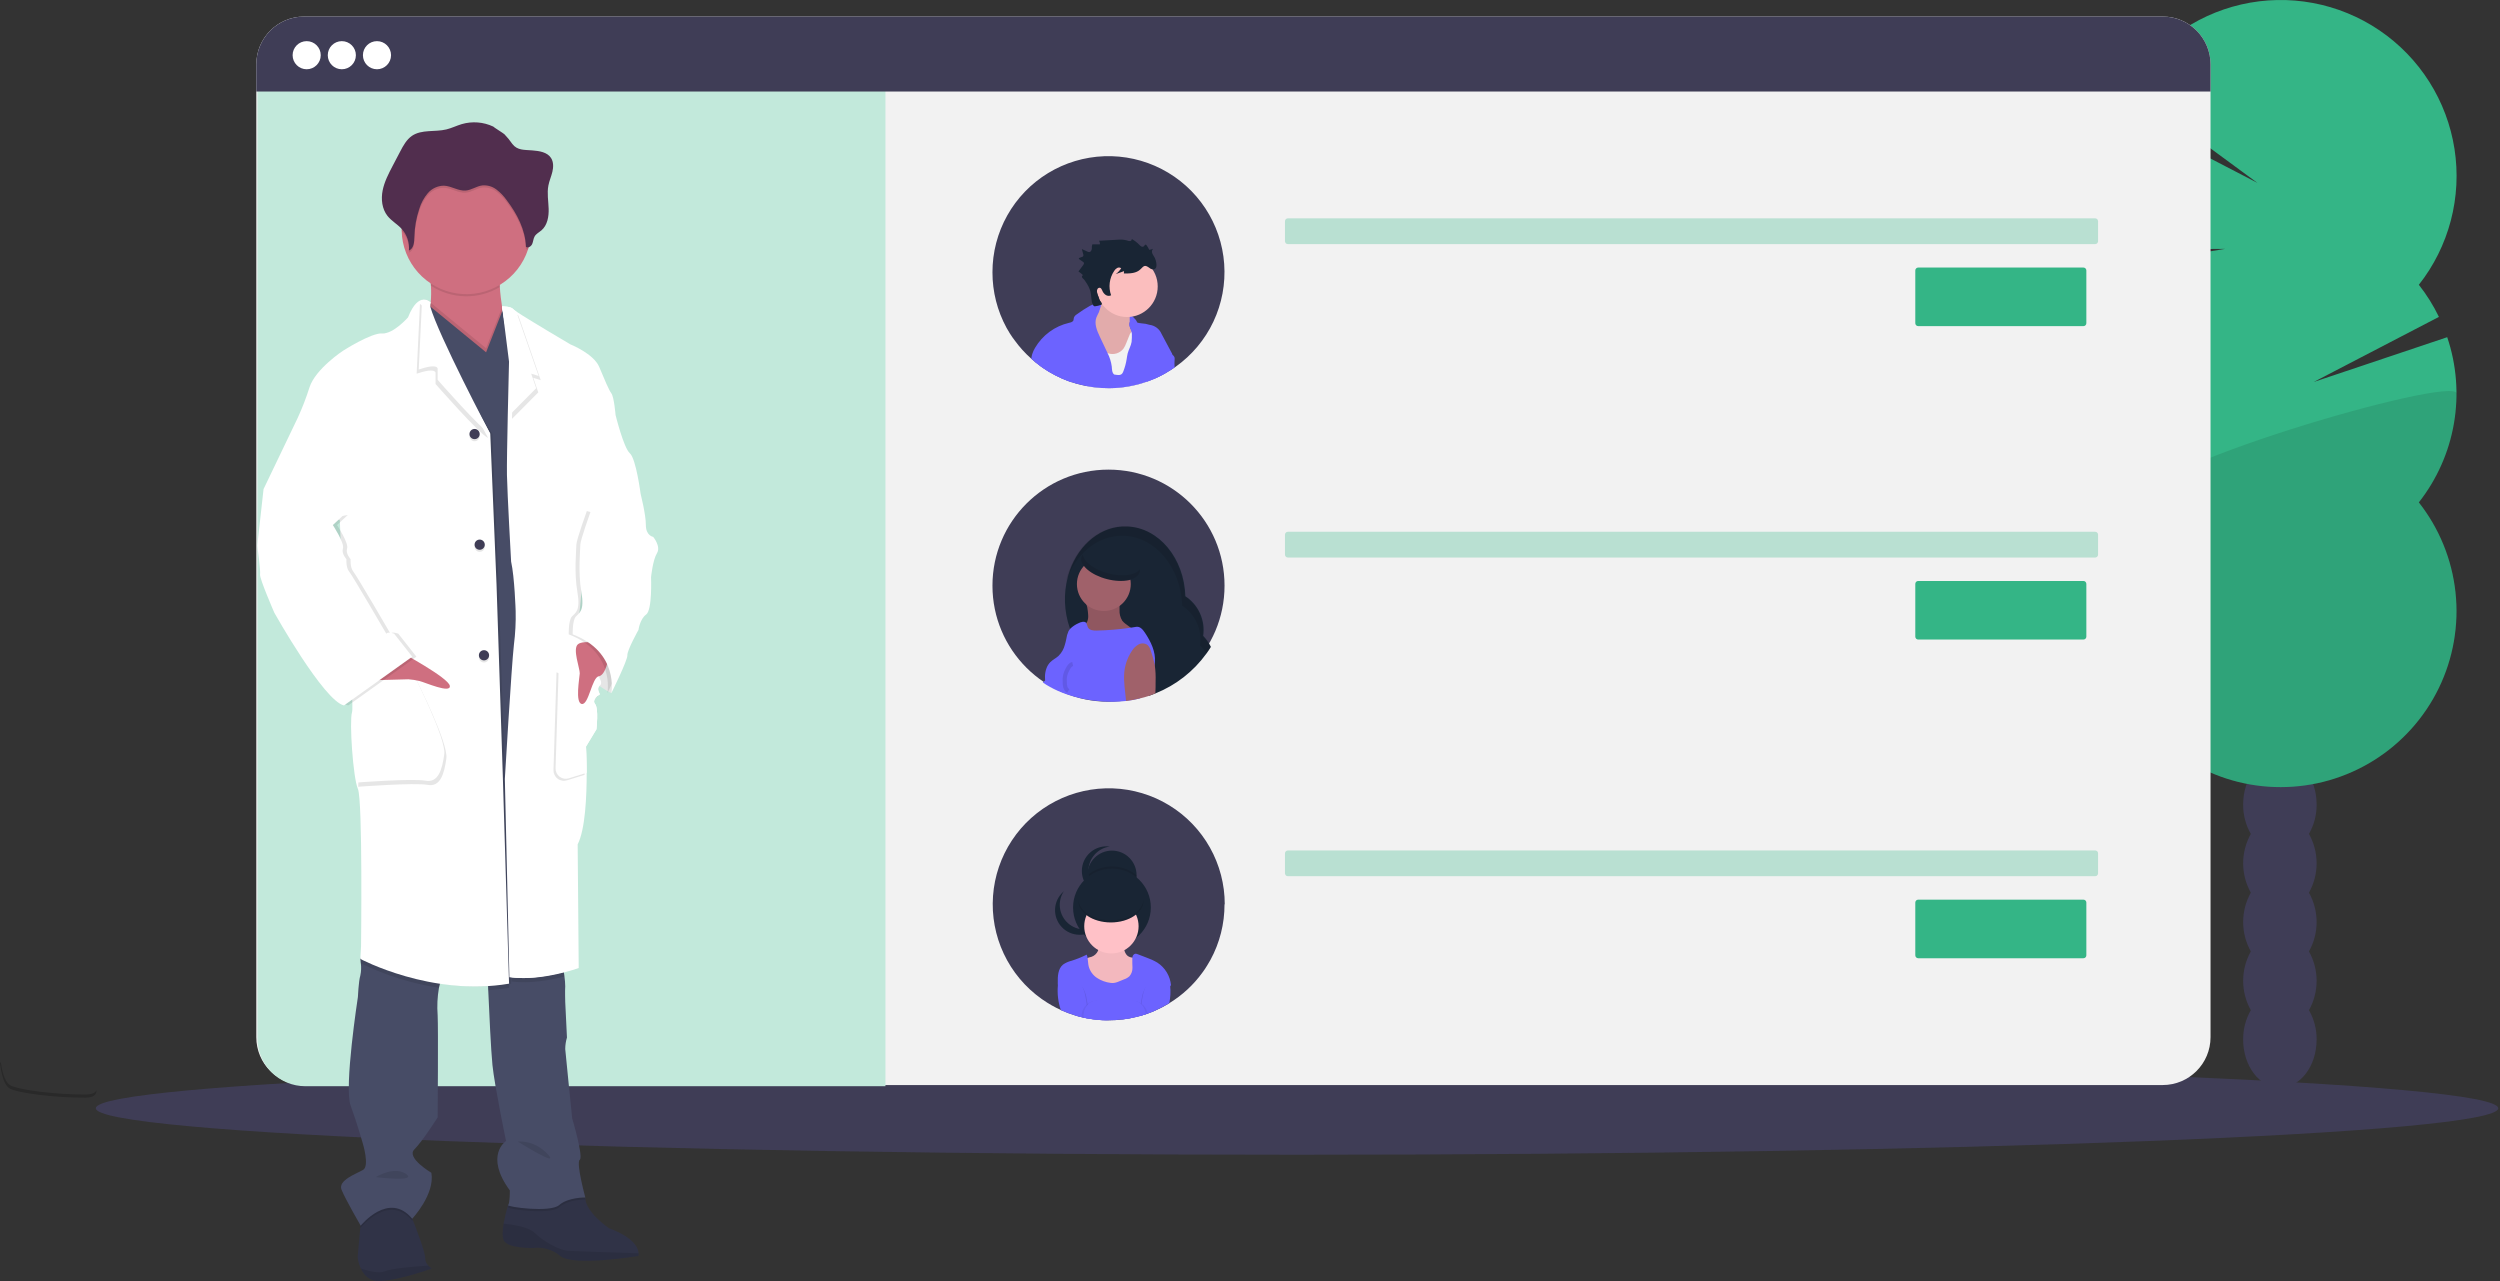 <svg width="597" height="306" viewBox="0 0 597 306" fill="none" xmlns="http://www.w3.org/2000/svg">
<rect x="0" y="0" width="597" height="306" fill="#333333" stroke="none"/>
<path d="M309.732 275.751C468.155 275.751 596.583 270.781 596.583 264.651C596.583 258.52 468.155 253.551 309.732 253.551C151.308 253.551 22.881 258.52 22.881 264.651C22.881 270.781 151.308 275.751 309.732 275.751Z" fill="#3F3D56"/>
<path d="M551.379 199.136C552.602 197.001 553.233 194.579 553.209 192.119C553.209 185.779 549.292 180.637 544.435 180.637C539.578 180.637 535.667 185.779 535.667 192.119C535.642 194.579 536.274 197.001 537.496 199.136C536.297 201.28 535.667 203.696 535.667 206.153C535.667 208.61 536.297 211.025 537.496 213.17C536.297 215.313 535.667 217.728 535.667 220.184C535.667 222.64 536.297 225.055 537.496 227.198C536.297 229.342 535.667 231.758 535.667 234.215C535.667 236.672 536.297 239.087 537.496 241.231C536.274 243.366 535.642 245.788 535.667 248.248C535.667 254.588 539.584 259.73 544.435 259.73C549.286 259.73 553.209 254.588 553.209 248.248C553.233 245.788 552.602 243.366 551.379 241.231C552.579 239.087 553.209 236.672 553.209 234.215C553.209 231.758 552.579 229.342 551.379 227.198C552.579 225.055 553.209 222.64 553.209 220.184C553.209 217.728 552.579 215.313 551.379 213.17C552.579 211.025 553.209 208.61 553.209 206.153C553.209 203.696 552.579 201.28 551.379 199.136Z" fill="#3F3D56"/>
<path d="M544.413 189.567C549.255 189.567 553.181 184.426 553.181 178.085C553.181 171.743 549.255 166.603 544.413 166.603C539.57 166.603 535.645 171.743 535.645 178.085C535.645 184.426 539.57 189.567 544.413 189.567Z" fill="#3F3D56"/>
<path d="M544.413 175.534C549.255 175.534 553.181 170.393 553.181 164.051C553.181 157.71 549.255 152.569 544.413 152.569C539.57 152.569 535.645 157.71 535.645 164.051C535.645 170.393 539.57 175.534 544.413 175.534Z" fill="#3F3D56"/>
<path d="M511.584 68.019C510.386 66.494 509.294 64.888 508.316 63.213L531.364 59.43L506.436 59.615C504.046 54.413 502.742 48.777 502.604 43.053C502.467 37.33 503.498 31.638 505.636 26.327L539.075 43.673L508.238 21.005C511.123 16.008 515.008 11.658 519.648 8.228C524.289 4.797 529.587 2.36 535.211 1.067C540.836 -0.225 546.666 -0.345 552.339 0.715C558.012 1.775 563.405 3.993 568.183 7.229C572.961 10.466 577.021 14.652 580.109 19.527C583.198 24.402 585.249 29.861 586.135 35.564C587.02 41.266 586.722 47.09 585.257 52.672C583.793 58.254 581.194 63.475 577.623 68.008C579.494 70.381 581.101 72.952 582.413 75.674L552.499 91.225L584.394 80.52C586.633 87.141 587.186 94.215 586.003 101.103C584.82 107.991 581.938 114.475 577.618 119.969C582.494 126.165 585.528 133.609 586.373 141.449C587.218 149.288 585.84 157.208 582.396 164.301C578.952 171.394 573.581 177.375 566.898 181.559C560.215 185.744 552.489 187.963 544.604 187.963C536.718 187.963 528.993 185.744 522.309 181.559C515.626 177.375 510.255 171.394 506.811 164.301C503.367 157.208 501.989 149.288 502.834 141.449C503.679 133.609 506.713 126.165 511.59 119.969C505.764 112.564 502.597 103.416 502.597 93.994C502.597 84.573 505.764 75.425 511.59 68.019H511.584Z" fill="#34B586"/>
<path opacity="0.1" d="M586.633 93.994C586.648 103.418 583.479 112.571 577.641 119.969C582.518 126.165 585.552 133.609 586.397 141.449C587.242 149.288 585.864 157.208 582.419 164.301C578.975 171.394 573.605 177.375 566.921 181.559C560.238 185.743 552.512 187.963 544.627 187.963C536.742 187.963 529.016 185.743 522.333 181.559C515.649 177.375 510.279 171.394 506.835 164.301C503.391 157.208 502.012 149.288 502.857 141.449C503.702 133.609 506.736 126.165 511.613 119.969C505.956 112.823 586.633 89.283 586.633 93.994Z" fill="black"/>
<path d="M516.45 3.95H72.629C66.319 3.95 61.203 9.066 61.203 15.376V247.683C61.203 253.994 66.319 259.109 72.629 259.109H516.45C522.76 259.109 527.876 253.994 527.876 247.683V15.376C527.876 9.066 522.76 3.95 516.45 3.95Z" fill="#F2F2F2"/>
<path d="M61.484 16.54H211.446V259.389H72.911C69.88 259.389 66.974 258.185 64.831 256.042C62.688 253.9 61.484 250.993 61.484 247.963V16.54Z" fill="#C2E9DB"/>
<path d="M527.876 15.377V21.862H61.203V15.377C61.203 13.876 61.499 12.391 62.073 11.005C62.647 9.619 63.489 8.36 64.55 7.299C65.611 6.239 66.871 5.397 68.257 4.824C69.643 4.25 71.129 3.955 72.629 3.956H516.45C517.95 3.955 519.436 4.25 520.822 4.824C522.208 5.397 523.468 6.239 524.529 7.299C525.59 8.36 526.432 9.619 527.006 11.005C527.58 12.391 527.876 13.876 527.876 15.377Z" fill="#3F3D56"/>
<path d="M73.234 16.54C75.088 16.54 76.592 15.037 76.592 13.183C76.592 11.328 75.088 9.825 73.234 9.825C71.38 9.825 69.877 11.328 69.877 13.183C69.877 15.037 71.38 16.54 73.234 16.54Z" fill="white"/>
<path d="M81.629 16.54C83.483 16.54 84.986 15.037 84.986 13.183C84.986 11.328 83.483 9.825 81.629 9.825C79.775 9.825 78.272 11.328 78.272 13.183C78.272 15.037 79.775 16.54 81.629 16.54Z" fill="white"/>
<path d="M90.023 16.54C91.878 16.54 93.381 15.037 93.381 13.183C93.381 11.328 91.878 9.825 90.023 9.825C88.169 9.825 86.666 11.328 86.666 13.183C86.666 15.037 88.169 16.54 90.023 16.54Z" fill="white"/>
<path opacity="0.3" d="M500.325 52.14H307.545C307.162 52.14 306.852 52.45 306.852 52.834V57.601C306.852 57.984 307.162 58.295 307.545 58.295H500.325C500.708 58.295 501.019 57.984 501.019 57.601V52.834C501.019 52.45 500.708 52.14 500.325 52.14Z" fill="#34B586"/>
<path d="M497.527 63.89H458.067C457.684 63.89 457.373 64.2 457.373 64.584V77.185C457.373 77.568 457.684 77.879 458.067 77.879H497.527C497.91 77.879 498.221 77.568 498.221 77.185V64.584C498.221 64.2 497.91 63.89 497.527 63.89Z" fill="#34B586"/>
<path opacity="0.3" d="M500.325 126.986H307.545C307.162 126.986 306.852 127.297 306.852 127.68V132.448C306.852 132.831 307.162 133.141 307.545 133.141H500.325C500.708 133.141 501.019 132.831 501.019 132.448V127.68C501.019 127.297 500.708 126.986 500.325 126.986Z" fill="#34B586"/>
<path d="M497.527 138.736H458.067C457.684 138.736 457.373 139.047 457.373 139.43V152.031C457.373 152.415 457.684 152.725 458.067 152.725H497.527C497.91 152.725 498.221 152.415 498.221 152.031V139.43C498.221 139.047 497.91 138.736 497.527 138.736Z" fill="#34B586"/>
<path opacity="0.3" d="M500.325 203.086H307.545C307.162 203.086 306.852 203.397 306.852 203.78V208.547C306.852 208.93 307.162 209.241 307.545 209.241H500.325C500.708 209.241 501.019 208.93 501.019 208.547V203.78C501.019 203.397 500.708 203.086 500.325 203.086Z" fill="#34B586"/>
<path d="M497.527 214.837H458.067C457.684 214.837 457.373 215.148 457.373 215.531V228.132C457.373 228.515 457.684 228.826 458.067 228.826H497.527C497.91 228.826 498.221 228.515 498.221 228.132V215.531C498.221 215.148 497.91 214.837 497.527 214.837Z" fill="#34B586"/>
<path d="M264.709 167.565C280.013 167.565 292.419 155.159 292.419 139.856C292.419 124.552 280.013 112.146 264.709 112.146C249.406 112.146 237 124.552 237 139.856C237 155.159 249.406 167.565 264.709 167.565Z" fill="#3F3D56"/>
<path d="M289.163 154.471C289.133 154.538 289.094 154.6 289.046 154.656C288.744 155.155 288.417 155.639 288.067 156.105C284.994 160.359 280.772 163.649 275.896 165.59C275.415 165.791 274.923 165.976 274.425 166.149C273.963 165.78 273.536 165.37 273.149 164.924C271.993 163.611 271.219 162.007 270.911 160.285C270.173 160.427 269.423 160.499 268.672 160.498C268.598 160.503 268.523 160.503 268.448 160.498C262.685 160.397 257.738 156.178 255.528 150.157L255.439 149.9C254.091 145.978 253.939 141.744 255.002 137.735C255.03 137.601 255.075 137.466 255.114 137.338C257.005 130.841 261.997 126.107 267.934 125.732C268.118 125.732 268.303 125.732 268.493 125.732C268.683 125.732 268.795 125.732 268.946 125.732H269.215C276.736 126.007 282.79 133.281 283.07 142.379C284.607 143.389 285.824 144.816 286.578 146.493C287.332 148.17 287.593 150.027 287.328 151.847C288.078 152.616 288.698 153.503 289.163 154.471Z" fill="#192534"/>
<path opacity="0.1" d="M289.048 154.656C288.746 155.156 288.419 155.639 288.069 156.106C287.663 155.379 287.161 154.71 286.575 154.119C286.639 153.657 286.673 153.192 286.675 152.726C286.675 151.124 286.277 149.547 285.516 148.138C284.755 146.728 283.656 145.53 282.316 144.651C282.009 135.363 275.691 127.943 267.952 127.943C262.424 127.943 257.629 131.714 255.217 137.254C255.155 137.4 255.099 137.539 255.032 137.691C254.831 138.172 254.652 138.659 254.473 139.168C254.67 138.145 254.945 137.138 255.295 136.157L255.374 136.079C257.528 130.142 262.34 125.929 267.992 125.677C268.176 125.677 268.361 125.677 268.551 125.677C268.741 125.677 268.853 125.677 269.004 125.677H269.273C276.687 126.124 282.624 133.365 282.909 142.368C284.45 143.375 285.671 144.801 286.427 146.479C287.184 148.156 287.444 150.015 287.179 151.836C287.965 152.657 288.598 153.613 289.048 154.656Z" fill="black"/>
<path d="M259.847 146.711C259.917 147.277 259.852 147.852 259.657 148.389C259.327 149.156 258.538 149.844 258.756 150.627C258.867 150.873 259.034 151.089 259.244 151.259C259.454 151.428 259.701 151.545 259.965 151.601C262.377 152.418 265.001 151.931 267.553 152.043C268.403 152.118 269.256 152.147 270.11 152.133C270.968 152.114 271.799 151.824 272.482 151.305C271.157 150.661 269.905 149.875 268.75 148.96C268.469 148.752 268.215 148.509 267.995 148.238C267.52 147.471 267.292 146.576 267.34 145.675C267.34 144.786 267.34 143.896 267.34 143.012C265.516 143.012 263.697 142.984 261.873 142.984C261.314 142.984 259.506 142.844 259.299 143.476C259.198 143.79 259.59 144.713 259.652 145.065C259.746 145.61 259.811 146.159 259.847 146.711Z" fill="#A0616A"/>
<path opacity="0.1" d="M259.847 146.711C259.917 147.277 259.852 147.852 259.657 148.389C259.327 149.156 258.538 149.844 258.756 150.627C258.867 150.873 259.034 151.089 259.244 151.259C259.454 151.428 259.701 151.545 259.965 151.601C262.377 152.418 265.001 151.931 267.553 152.043C268.403 152.118 269.256 152.147 270.11 152.133C270.968 152.114 271.799 151.824 272.482 151.305C271.157 150.661 269.905 149.875 268.75 148.96C268.469 148.752 268.215 148.509 267.995 148.238C267.52 147.471 267.292 146.576 267.34 145.675C267.34 144.786 267.34 143.896 267.34 143.012C265.516 143.012 263.697 142.984 261.873 142.984C261.314 142.984 259.506 142.844 259.299 143.476C259.198 143.79 259.59 144.713 259.652 145.065C259.746 145.61 259.811 146.159 259.847 146.711Z" fill="black"/>
<path d="M263.597 145.905C267.148 145.905 270.027 143.026 270.027 139.475C270.027 135.924 267.148 133.046 263.597 133.046C260.046 133.046 257.168 135.924 257.168 139.475C257.168 143.026 260.046 145.905 263.597 145.905Z" fill="#A0616A"/>
<path d="M275.79 158.125C275.79 158.298 275.757 158.483 275.729 158.685C275.521 159.727 275.215 160.748 274.817 161.734C274.581 162.403 274.296 163.054 273.966 163.681C273.726 164.112 273.407 164.51 273.149 164.929L272.78 165.528C272.544 165.932 272.344 166.355 272.181 166.793C271.102 167.069 270.004 167.269 268.897 167.391C267.814 167.521 266.725 167.587 265.634 167.587C259.787 167.587 253.481 166.071 249.01 162.971C249.01 162.971 249.664 162.518 249.569 162.411C249.569 162.154 249.541 161.902 249.541 161.645C249.535 160.982 249.643 160.323 249.86 159.697C250.051 159.098 250.383 158.552 250.828 158.108C251.388 157.549 252.138 157.202 252.736 156.665C253.502 155.925 254.043 154.984 254.298 153.951C254.438 153.503 254.538 153.027 254.633 152.569C254.718 151.941 254.892 151.329 255.148 150.75C255.184 150.676 255.225 150.605 255.271 150.537C255.356 150.394 255.458 150.261 255.573 150.14C256.144 149.584 256.812 149.136 257.543 148.82C258.153 148.506 259.009 148.26 259.434 148.78V148.82C259.574 149.14 259.691 149.469 259.787 149.804C260.128 150.509 261.079 150.599 261.852 150.582C264.583 150.525 267.307 150.297 270.01 149.899L271.319 149.687C272.265 149.53 272.925 150.358 273.457 151.164C274.833 153.24 275.997 155.629 275.79 158.125Z" fill="#6C63FF"/>
<path opacity="0.1" d="M256.155 158.562C255.557 158.697 255.21 159.301 254.93 159.849C254.399 160.751 254.166 161.796 254.264 162.838C254.248 163.246 254.291 163.655 254.393 164.052C254.496 164.451 254.748 164.795 255.098 165.014" stroke="black" stroke-miterlimit="10"/>
<path d="M272.21 136.637C272.695 134.739 269.969 132.403 266.122 131.419C262.275 130.436 258.762 131.177 258.277 133.076C257.792 134.974 260.517 137.31 264.365 138.294C268.212 139.277 271.724 138.536 272.21 136.637Z" fill="#192534"/>
<path opacity="0.1" d="M264.721 136.946C261.302 136.073 258.773 134.148 258.566 132.38C258.407 132.579 258.293 132.81 258.23 133.057C257.743 134.954 260.468 137.287 264.313 138.272C268.157 139.257 271.671 138.513 272.146 136.593C272.2 136.381 272.215 136.162 272.191 135.944C271.167 137.354 268.073 137.802 264.721 136.946Z" fill="black"/>
<path d="M275.959 162.686C275.959 163.66 275.959 164.628 275.897 165.59C275.416 165.792 274.923 165.976 274.425 166.15C273.692 166.404 272.945 166.617 272.187 166.788C271.108 167.064 270.01 167.264 268.903 167.386C268.707 165.07 268.265 162.837 268.483 160.487C268.665 158.687 269.283 156.958 270.285 155.451C270.677 154.791 271.24 154.248 271.913 153.879C272.249 153.7 272.629 153.621 273.009 153.651C273.389 153.68 273.752 153.818 274.056 154.046C274.437 154.444 274.704 154.937 274.828 155.473C275.206 156.523 275.509 157.598 275.735 158.691C275.735 158.808 275.774 158.937 275.791 159.06C275.946 160.262 276.002 161.475 275.959 162.686Z" fill="#A0616A"/>
<path d="M292.414 215.956C292.427 220.59 291.273 225.153 289.057 229.223C288.811 229.671 288.553 230.124 288.262 230.572C288.232 230.639 288.192 230.701 288.145 230.756C287.843 231.256 287.516 231.739 287.166 232.206C285.04 235.154 282.348 237.65 279.248 239.547L279.085 239.659C278.067 240.271 277.011 240.818 275.924 241.298C275.622 241.433 275.308 241.561 274.995 241.69C274.682 241.819 274.391 241.936 274.077 242.037C273.921 242.104 273.753 242.16 273.591 242.216C273.572 242.214 273.553 242.214 273.535 242.216C273.193 242.339 272.841 242.446 272.494 242.552L272.231 242.613C271.918 242.709 271.604 242.787 271.291 242.854C270.21 243.131 269.11 243.331 268.001 243.453C266.926 243.583 265.844 243.648 264.761 243.649C264.649 243.649 264.537 243.649 264.425 243.649C262.923 243.644 261.425 243.506 259.949 243.235L259.68 243.19C259.406 243.145 259.12 243.089 258.857 243.022L258.337 242.904C257.785 242.783 257.24 242.634 256.703 242.457C255.61 242.129 254.539 241.731 253.497 241.265L253.379 241.215C251.854 240.523 250.394 239.694 249.02 238.736C248.903 238.667 248.791 238.59 248.685 238.506C244.816 235.749 241.722 232.042 239.699 227.744C237.676 223.445 236.793 218.699 237.134 213.96C237.475 209.221 239.029 204.65 241.646 200.685C244.263 196.721 247.856 193.496 252.079 191.32C256.303 189.144 261.014 188.091 265.762 188.262C270.51 188.433 275.134 189.822 279.19 192.295C283.246 194.769 286.598 198.243 288.924 202.386C291.249 206.529 292.471 211.2 292.47 215.95L292.414 215.956Z" fill="#3F3D56"/>
<path d="M271.415 209.28C271.349 210.794 270.701 212.224 269.606 213.272C268.512 214.32 267.055 214.905 265.539 214.905C264.024 214.905 262.567 214.32 261.473 213.272C260.378 212.224 259.73 210.794 259.664 209.28C259.664 209.185 259.664 209.09 259.664 209C259.664 207.442 260.283 205.948 261.385 204.846C262.487 203.744 263.981 203.125 265.539 203.125C267.098 203.125 268.592 203.744 269.694 204.846C270.796 205.948 271.415 207.442 271.415 209C271.409 209.09 271.415 209.185 271.415 209.28Z" fill="#192534"/>
<path opacity="0.1" d="M271.415 209.281C271.349 210.795 270.701 212.224 269.606 213.272C268.512 214.32 267.055 214.905 265.539 214.905C264.024 214.905 262.567 214.32 261.473 213.272C260.378 212.224 259.73 210.795 259.664 209.281C259.664 209.186 259.664 209.09 259.664 209.001C261.322 207.644 263.398 206.903 265.539 206.903C267.681 206.903 269.757 207.644 271.415 209.001C271.409 209.09 271.415 209.186 271.415 209.281Z" fill="black"/>
<path d="M265.533 225.989C270.66 225.989 274.816 221.833 274.816 216.706C274.816 211.579 270.66 207.423 265.533 207.423C260.406 207.423 256.25 211.579 256.25 216.706C256.25 221.833 260.406 225.989 265.533 225.989Z" fill="#192534"/>
<path d="M259.91 207.983C259.912 206.558 260.429 205.183 261.368 204.112C262.306 203.04 263.602 202.346 265.014 202.158C264.182 202.045 263.336 202.112 262.533 202.353C261.73 202.594 260.987 203.005 260.355 203.557C259.723 204.109 259.217 204.79 258.87 205.553C258.523 206.317 258.344 207.147 258.344 207.985C258.344 208.824 258.523 209.654 258.87 210.417C259.217 211.181 259.723 211.862 260.355 212.414C260.987 212.966 261.73 213.377 262.533 213.618C263.336 213.859 264.182 213.926 265.014 213.813C263.601 213.625 262.305 212.93 261.366 211.857C260.427 210.785 259.91 209.408 259.91 207.983Z" fill="#192534"/>
<path d="M255.058 220.477C253.99 219.533 253.301 218.235 253.119 216.821C252.937 215.408 253.274 213.977 254.068 212.794C253.87 212.969 253.683 213.156 253.508 213.354C252.975 213.929 252.563 214.605 252.296 215.342C252.029 216.079 251.911 216.863 251.951 217.646C251.991 218.429 252.187 219.196 252.527 219.903C252.868 220.609 253.346 221.24 253.934 221.759C254.522 222.277 255.208 222.673 255.952 222.923C256.695 223.172 257.481 223.271 258.263 223.213C259.045 223.154 259.807 222.94 260.505 222.583C261.203 222.225 261.822 221.732 262.327 221.131C262.498 220.936 262.657 220.731 262.802 220.516C261.726 221.448 260.347 221.958 258.923 221.951C257.499 221.944 256.125 221.42 255.058 220.477Z" fill="#192534"/>
<path d="M260.677 228.478C260.193 228.574 259.726 228.738 259.289 228.965C258.517 229.525 258.545 230.644 258.774 231.556C259.3 233.638 260.587 235.635 262.557 236.486C263.776 236.936 265.076 237.126 266.373 237.045C267.778 237.045 269.367 236.855 270.24 235.747C270.633 235.163 270.901 234.504 271.029 233.811C271.46 232.132 271.896 230.398 271.739 228.663C270.889 228.736 269.938 228.786 269.266 228.249C268.595 227.712 268.444 226.688 268.147 225.837C268.115 225.701 268.038 225.579 267.929 225.49C267.806 225.435 267.67 225.416 267.537 225.434C266.644 225.473 265.749 225.435 264.862 225.323C264.303 225.25 262.949 224.673 262.535 225.16C262.232 225.513 262.423 226.587 262.188 227.085C262.041 227.406 261.831 227.694 261.572 227.933C261.313 228.173 261.008 228.358 260.677 228.478Z" fill="#FFC1C7"/>
<path opacity="0.05" d="M260.677 228.478C260.193 228.574 259.726 228.738 259.289 228.965C258.517 229.525 258.545 230.644 258.774 231.556C259.3 233.638 260.587 235.635 262.557 236.486C263.776 236.936 265.076 237.126 266.373 237.045C267.778 237.045 269.367 236.855 270.24 235.747C270.633 235.163 270.901 234.504 271.029 233.811C271.46 232.132 271.896 230.398 271.739 228.663C270.889 228.736 269.938 228.786 269.266 228.249C268.595 227.712 268.444 226.688 268.147 225.837C268.115 225.701 268.038 225.579 267.929 225.49C267.806 225.435 267.67 225.416 267.537 225.434C266.644 225.473 265.749 225.435 264.862 225.323C264.303 225.25 262.949 224.673 262.535 225.16C262.232 225.513 262.423 226.587 262.188 227.085C262.041 227.406 261.831 227.694 261.572 227.933C261.313 228.173 261.008 228.358 260.677 228.478Z" fill="black"/>
<path d="M265.405 227.679C268.99 227.679 271.896 224.773 271.896 221.188C271.896 217.603 268.99 214.697 265.405 214.697C261.82 214.697 258.914 217.603 258.914 221.188C258.914 224.773 261.82 227.679 265.405 227.679Z" fill="#FFC1C7"/>
<path d="M279.634 235.25C279.589 235.306 279.544 235.373 279.494 235.429L279.22 235.787C277.838 237.444 276.718 239.303 275.901 241.299C275.599 241.433 275.286 241.562 274.973 241.691C274.659 241.819 274.368 241.937 274.055 242.038C273.898 242.105 273.73 242.161 273.568 242.217C273.549 242.214 273.531 242.214 273.512 242.217C273.171 242.34 272.818 242.446 272.471 242.552L272.208 242.614C271.895 242.709 271.582 242.787 271.268 242.855C270.187 243.131 269.087 243.332 267.978 243.453C266.903 243.583 265.821 243.649 264.738 243.649C264.626 243.649 264.514 243.649 264.402 243.649C262.901 243.645 261.403 243.506 259.926 243.235L259.657 243.19C259.383 243.145 259.098 243.09 258.835 243.022L258.314 242.905C257.762 242.784 257.217 242.635 256.68 242.457C256.83 241.519 257.248 240.645 257.884 239.939C256.625 238.434 254.554 237.841 253.217 236.42C253.1 236.284 252.992 236.142 252.892 235.994C252.822 235.887 252.764 235.773 252.719 235.653C252.679 235.559 252.654 235.459 252.646 235.356C252.604 235.15 252.587 234.94 252.596 234.73C252.562 233.141 252.635 231.328 253.866 230.332C254.47 229.908 255.15 229.604 255.869 229.436C257.119 229.045 258.335 228.555 259.506 227.97C259.613 228.22 259.685 228.484 259.719 228.754C259.831 229.403 259.82 230.085 259.971 230.729C260.264 231.877 260.974 232.874 261.963 233.527C262.949 234.173 264.071 234.581 265.242 234.719C266.394 234.886 267.312 234.288 268.398 233.879C268.879 233.726 269.322 233.474 269.701 233.141C270.192 232.575 270.453 231.847 270.434 231.098C270.434 230.36 270.351 229.621 270.395 228.86C270.396 228.783 270.406 228.706 270.423 228.631C270.425 228.436 270.487 228.247 270.602 228.089C270.716 227.932 270.877 227.814 271.061 227.752C271.271 227.735 271.481 227.773 271.671 227.864L273.764 228.664C274.671 228.978 275.544 229.381 276.371 229.867C277.286 230.461 278.054 231.253 278.619 232.185C279.183 233.117 279.53 234.165 279.634 235.25Z" fill="#6C63FF"/>
<path opacity="0.1" d="M259.899 243.24L259.631 243.195C259.357 243.15 259.071 243.094 258.808 243.027L258.288 242.91C257.736 242.789 257.19 242.639 256.654 242.462C255.561 242.134 254.49 241.736 253.448 241.27C252.924 239.565 252.734 237.776 252.888 235.999C252.956 235.237 253.114 234.486 253.358 233.761C254.533 234.88 256.536 234.248 257.868 235.143C258.229 235.398 258.524 235.736 258.73 236.128C259.102 236.845 259.356 237.618 259.48 238.416C259.564 238.853 259.642 239.295 259.709 239.737C259.709 239.815 259.709 239.877 259.709 239.944C259.709 240.011 259.709 240.084 259.709 240.157C259.754 240.47 259.793 240.794 259.81 241.113C259.899 241.835 259.899 242.529 259.899 243.24Z" fill="black"/>
<path d="M259.63 243.196C259.356 243.151 259.071 243.095 258.808 243.028L258.288 242.91C257.736 242.789 257.19 242.64 256.654 242.463C255.56 242.135 254.489 241.737 253.447 241.271L253.33 241.22C252.687 239.338 252.445 237.343 252.619 235.362C252.699 234.647 252.853 233.941 253.078 233.258C254.253 234.377 256.256 233.756 257.588 234.651C258.101 235.02 258.491 235.535 258.707 236.128C258.925 236.703 259.088 237.297 259.194 237.902C259.317 238.557 259.435 239.212 259.513 239.877C259.531 239.97 259.54 240.063 259.541 240.157C259.541 240.219 259.541 240.297 259.541 240.359C259.541 240.42 259.541 240.515 259.541 240.599C259.647 241.455 259.642 242.328 259.63 243.196Z" fill="#6C63FF"/>
<path opacity="0.1" d="M279.064 239.659C278.045 240.27 276.989 240.818 275.902 241.298C275.6 241.433 275.287 241.561 274.973 241.69C274.66 241.819 274.369 241.936 274.056 242.037C273.899 242.104 273.731 242.16 273.569 242.216C273.55 242.213 273.531 242.213 273.513 242.216C273.171 242.339 272.819 242.445 272.472 242.552L272.209 242.613C272.209 242.115 272.209 241.6 272.265 241.097C272.304 240.7 272.349 240.302 272.405 239.905C272.405 239.832 272.405 239.759 272.433 239.687C272.438 239.64 272.438 239.593 272.433 239.547C272.5 239.166 272.573 238.78 272.645 238.4C272.761 237.599 273.015 236.825 273.395 236.111C273.605 235.727 273.902 235.397 274.263 235.149C275.594 234.253 277.62 234.863 278.739 233.767C278.959 234.417 279.111 235.088 279.192 235.77C279.344 237.065 279.301 238.376 279.064 239.659Z" fill="black"/>
<path d="M279.225 239.547L279.062 239.659C278.044 240.271 276.988 240.819 275.901 241.299C275.599 241.433 275.285 241.562 274.972 241.691C274.659 241.819 274.368 241.937 274.054 242.037C273.898 242.105 273.73 242.161 273.567 242.217C273.549 242.214 273.53 242.214 273.511 242.217C273.17 242.34 272.818 242.446 272.471 242.552C272.471 241.892 272.471 241.237 272.527 240.583C272.527 240.415 272.527 240.241 272.571 240.073C272.571 240.001 272.571 239.917 272.571 239.844C272.571 239.771 272.571 239.721 272.571 239.671C272.655 239.066 272.756 238.479 272.879 237.886C272.985 237.28 273.148 236.686 273.366 236.112C273.582 235.518 273.972 235.003 274.485 234.635C275.817 233.739 277.842 234.349 278.962 233.241C279.202 233.944 279.36 234.673 279.432 235.412C279.582 236.793 279.512 238.189 279.225 239.547Z" fill="#6C63FF"/>
<path d="M265.275 220.276C269.577 220.276 273.064 217.951 273.064 215.083C273.064 212.215 269.577 209.891 265.275 209.891C260.974 209.891 257.486 212.215 257.486 215.083C257.486 217.951 260.974 220.276 265.275 220.276Z" fill="#192534"/>
<path opacity="0.05" d="M258.8 242.244C258.8 242.361 258.8 242.484 258.8 242.613C258.8 242.742 258.8 242.859 258.8 242.982C258.798 242.997 258.798 243.012 258.8 243.027L258.28 242.91C258.271 242.811 258.271 242.712 258.28 242.613C258.279 242.094 258.39 241.581 258.606 241.109C258.821 240.637 259.135 240.217 259.528 239.877C259.579 239.823 259.637 239.776 259.701 239.737C260.002 239.493 260.342 239.304 260.708 239.177C261.044 239.048 261.4 238.98 261.76 238.976C261.809 238.97 261.857 238.97 261.906 238.976C261.995 238.97 262.085 238.97 262.174 238.976H261.99C261.133 239.066 260.338 239.464 259.751 240.095C259.686 240.155 259.628 240.223 259.578 240.297C259.13 240.853 258.859 241.532 258.8 242.244Z" fill="black"/>
<path d="M264.499 242.613C264.499 242.964 264.457 243.313 264.376 243.654C262.875 243.649 261.377 243.511 259.9 243.24L259.631 243.195C259.357 243.15 259.072 243.094 258.809 243.027V242.983C258.809 242.859 258.809 242.742 258.809 242.613C258.809 242.485 258.809 242.361 258.809 242.244C258.856 241.493 259.112 240.77 259.547 240.157C259.597 240.08 259.655 240.008 259.721 239.944C259.982 239.619 260.318 239.361 260.7 239.194C260.993 239.054 261.315 238.982 261.64 238.982C261.677 238.976 261.715 238.976 261.752 238.982C261.828 238.976 261.905 238.976 261.981 238.982C263.397 239.222 264.499 240.755 264.499 242.613Z" fill="#6C63FF"/>
<path opacity="0.05" d="M274.055 242.037C273.899 242.104 273.731 242.16 273.569 242.216C273.488 241.415 273.137 240.665 272.573 240.09L272.405 239.922C271.846 239.421 271.147 239.102 270.401 239.01H270.217C270.303 239.004 270.388 239.004 270.474 239.01C270.524 239.005 270.575 239.005 270.625 239.01C270.986 239.018 271.344 239.087 271.683 239.211C271.952 239.304 272.209 239.428 272.449 239.581C272.512 239.612 272.568 239.654 272.617 239.704C272.999 239.979 273.323 240.326 273.57 240.727C273.816 241.127 273.982 241.573 274.055 242.037Z" fill="black"/>
<path d="M273.57 242.217C273.552 242.214 273.533 242.214 273.514 242.217C273.173 242.34 272.821 242.446 272.474 242.552L272.211 242.614C271.897 242.709 271.584 242.787 271.271 242.855C270.189 243.131 269.09 243.332 267.98 243.453C267.924 243.171 267.896 242.885 267.897 242.597C267.897 240.739 269.016 239.206 270.42 238.994C270.495 238.988 270.569 238.988 270.644 238.994C270.679 238.988 270.715 238.988 270.75 238.994C271.079 238.992 271.404 239.065 271.702 239.206C271.98 239.33 272.234 239.502 272.451 239.715C272.513 239.762 272.569 239.814 272.619 239.872C273.181 240.531 273.514 241.353 273.57 242.217Z" fill="#6C63FF"/>
<path opacity="0.1" d="M265.278 219.761C261.103 219.761 257.696 217.578 257.494 214.831C257.494 214.915 257.494 214.999 257.494 215.088C257.494 217.959 260.986 220.281 265.289 220.281C269.592 220.281 273.078 217.959 273.078 215.088C273.078 214.999 273.078 214.915 273.078 214.831C272.854 217.578 269.446 219.761 265.278 219.761Z" fill="black"/>
<path d="M237 65.015C236.99 69.647 238.145 74.207 240.357 78.276C240.609 78.73 240.867 79.183 241.152 79.625C241.184 79.692 241.226 79.754 241.275 79.81C241.583 80.305 241.918 80.783 242.277 81.242C243.439 82.859 244.779 84.34 246.272 85.657C246.549 85.923 246.84 86.173 247.145 86.407C248.103 87.208 249.121 87.936 250.189 88.584L250.357 88.695C251.375 89.306 252.429 89.855 253.513 90.341L254.447 90.727C254.755 90.855 255.046 90.978 255.365 91.079C255.521 91.141 255.684 91.197 255.852 91.253H255.93C256.269 91.376 256.616 91.488 256.971 91.588L257.228 91.65C257.542 91.745 257.86 91.829 258.174 91.891C258.599 92.002 259.019 92.098 259.455 92.176C260.11 92.305 260.787 92.417 261.458 92.495C262.534 92.623 263.615 92.687 264.698 92.685H265.028C266.53 92.676 268.028 92.535 269.505 92.266C269.595 92.257 269.685 92.242 269.773 92.221C270.048 92.176 270.333 92.12 270.596 92.053C270.775 92.019 270.937 91.98 271.116 91.935C271.676 91.812 272.236 91.667 272.75 91.493C273.08 91.387 273.405 91.286 273.73 91.174C274.384 90.945 275.039 90.699 275.666 90.419C275.763 90.387 275.859 90.347 275.951 90.301L276.074 90.246C276.902 89.872 277.708 89.457 278.491 88.998C279.157 88.617 279.806 88.203 280.433 87.767H280.472C280.574 87.707 280.672 87.64 280.763 87.565C284.636 84.81 287.735 81.105 289.762 76.806C291.789 72.507 292.676 67.759 292.337 63.018C291.999 58.277 290.446 53.703 287.829 49.736C285.212 45.769 281.618 42.541 277.393 40.364C273.169 38.187 268.455 37.134 263.705 37.305C258.955 37.477 254.329 38.867 250.272 41.343C246.215 43.819 242.863 47.297 240.539 51.442C238.215 55.588 236.996 60.262 237 65.015Z" fill="#3F3D56"/>
<path d="M270.861 75.993C271.27 76.353 271.554 76.833 271.672 77.364C270.867 77.577 270.044 77.179 269.294 76.805C266.966 75.713 264.509 74.921 261.981 74.449C261.778 74.43 261.585 74.356 261.421 74.236C261.294 74.065 261.229 73.856 261.235 73.643C261.241 73.43 261.318 73.225 261.455 73.061C261.735 72.77 262.261 72.809 262.641 72.792C264.158 72.715 265.673 72.958 267.09 73.505C268.506 74.053 269.791 74.893 270.861 75.971V75.993Z" fill="#6C63FF"/>
<path d="M262.675 73.766C262.507 74.185 262.257 74.566 261.938 74.887C261.62 75.207 261.241 75.459 260.823 75.629C260.369 75.792 259.882 75.82 259.424 75.948C259.189 75.998 258.969 76.1 258.78 76.249C258.592 76.397 258.44 76.588 258.338 76.805C258.277 77 258.248 77.204 258.254 77.409C258.181 79.339 258.125 81.326 258.898 83.117C259.564 84.65 260.783 85.858 261.992 87.005C263.402 88.354 264.896 89.719 266.754 90.324C267.839 90.676 269.121 90.715 270.022 90.016C270.375 89.709 270.682 89.353 270.934 88.958C271.562 88.135 272.088 87.239 272.501 86.289C273.267 84.32 273.01 82.115 272.741 80.016C272.74 79.892 272.692 79.772 272.607 79.681C272.49 79.608 272.35 79.584 272.215 79.614C271.735 79.662 271.251 79.559 270.832 79.318C270.413 79.077 270.081 78.711 269.882 78.271C269.766 77.871 269.723 77.454 269.753 77.04L269.792 74.645C269.811 74.388 269.781 74.129 269.703 73.884C269.483 73.485 269.128 73.177 268.701 73.016C267.393 72.362 266.03 71.824 264.628 71.41C264.012 71.231 263.542 70.929 263.268 71.59C262.994 72.25 262.994 73.072 262.675 73.766Z" fill="#FBBEBE"/>
<path opacity="0.1" d="M262.675 73.766C262.507 74.185 262.257 74.566 261.938 74.887C261.62 75.207 261.241 75.459 260.823 75.629C260.369 75.792 259.882 75.82 259.424 75.948C259.189 75.998 258.969 76.1 258.78 76.249C258.592 76.397 258.44 76.588 258.338 76.805C258.277 77 258.248 77.204 258.254 77.409C258.181 79.339 258.125 81.326 258.898 83.117C259.564 84.65 260.783 85.858 261.992 87.005C263.402 88.354 264.896 89.719 266.754 90.324C267.839 90.676 269.121 90.715 270.022 90.016C270.375 89.709 270.682 89.353 270.934 88.958C271.562 88.135 272.088 87.239 272.501 86.289C273.267 84.32 273.01 82.115 272.741 80.016C272.74 79.892 272.692 79.772 272.607 79.681C272.49 79.608 272.35 79.584 272.215 79.614C271.735 79.662 271.251 79.559 270.832 79.318C270.413 79.077 270.081 78.711 269.882 78.271C269.766 77.871 269.723 77.454 269.753 77.04L269.792 74.645C269.811 74.388 269.781 74.129 269.703 73.884C269.483 73.485 269.128 73.177 268.701 73.016C267.393 72.362 266.03 71.824 264.628 71.41C264.012 71.231 263.542 70.929 263.268 71.59C262.994 72.25 262.994 73.072 262.675 73.766Z" fill="black"/>
<path d="M269.154 75.707C273.19 75.707 276.461 72.436 276.461 68.4C276.461 64.364 273.19 61.092 269.154 61.092C265.118 61.092 261.846 64.364 261.846 68.4C261.846 72.436 265.118 75.707 269.154 75.707Z" fill="#FBBEBE"/>
<path d="M259.445 92.209C260.099 92.338 260.776 92.45 261.448 92.528C262.523 92.656 263.605 92.72 264.688 92.718H265.018C266.519 92.709 268.017 92.568 269.494 92.298C269.585 92.289 269.674 92.274 269.763 92.254C270.037 92.209 270.322 92.153 270.585 92.086C270.764 92.052 270.927 92.013 271.106 91.968C271.665 91.845 272.225 91.7 272.74 91.526C273.07 91.42 273.394 91.319 273.719 91.207C274.374 90.978 275.028 90.732 275.655 90.452C275.494 89.954 275.361 89.448 275.258 88.935C275.077 87.841 275.006 86.731 275.045 85.623C275.045 84.733 275.084 83.849 275.045 82.965C275.059 82.248 274.955 81.533 274.737 80.85C274.626 80.508 274.448 80.192 274.214 79.921C273.98 79.649 273.693 79.426 273.372 79.266C272.538 78.897 271.285 78.707 270.462 79.121C270.368 79.171 270.278 79.229 270.194 79.294C270.015 79.444 269.876 79.636 269.791 79.854C269.522 80.525 269.231 81.202 268.974 81.874C268.808 82.342 268.588 82.788 268.319 83.206C267.913 83.754 267.347 84.163 266.698 84.377C266.05 84.59 265.351 84.597 264.699 84.397C264.617 84.371 264.536 84.339 264.458 84.302C263.339 83.849 262.315 82.87 261.146 83.133C260.822 83.219 260.522 83.377 260.269 83.597C260.016 83.816 259.817 84.09 259.685 84.397C259.669 84.43 259.656 84.463 259.646 84.498C259.411 85.083 259.274 85.704 259.243 86.334C259.074 88.293 259.142 90.266 259.445 92.209Z" fill="#F2F2F2"/>
<path d="M246.273 85.673C246.551 85.939 246.842 86.189 247.146 86.423C248.105 87.224 249.122 87.952 250.19 88.6L250.358 88.712C251.377 89.322 252.431 89.871 253.514 90.357L254.449 90.743C254.756 90.872 255.047 90.995 255.366 91.095C255.523 91.157 255.685 91.213 255.853 91.269H255.931C256.271 91.392 256.618 91.504 256.972 91.605L257.23 91.666C257.543 91.761 257.862 91.845 258.175 91.907C258.601 92.019 259.02 92.114 259.457 92.192C260.111 92.321 260.788 92.433 261.46 92.511C262.535 92.64 263.617 92.703 264.7 92.701H265.03C266.531 92.692 268.029 92.552 269.506 92.282C269.597 92.273 269.687 92.258 269.775 92.237C270.049 92.192 270.335 92.136 270.598 92.069C270.777 92.035 270.939 91.996 271.118 91.952C271.677 91.829 272.237 91.683 272.752 91.51C273.082 91.403 273.407 91.302 273.731 91.191C274.386 90.961 275.04 90.715 275.667 90.435C275.765 90.403 275.86 90.364 275.953 90.318L276.076 90.262C276.904 89.889 277.71 89.473 278.493 89.014C279.042 87.549 279.509 86.055 279.892 84.537C279.889 84.508 279.889 84.478 279.892 84.448C279.019 82.898 278.247 81.286 277.379 79.736C277.133 79.153 276.736 78.645 276.23 78.263C275.724 77.882 275.127 77.641 274.498 77.565C273.891 77.365 273.261 77.249 272.623 77.218C272.261 77.185 271.902 77.123 271.549 77.034C270.821 76.871 270.016 76.715 269.747 77.034C269.735 77.042 269.726 77.053 269.719 77.066C269.712 77.078 269.708 77.092 269.708 77.106C269.607 77.482 269.653 77.882 269.836 78.225C269.96 78.578 270.122 78.947 270.206 79.249C270.256 79.394 270.284 79.545 270.29 79.697C270.31 80.353 270.287 81.009 270.223 81.661C270.066 82.612 269.54 83.452 269.294 84.375C269.182 84.812 269.126 85.265 269.053 85.707C268.898 86.705 268.637 87.684 268.275 88.628C268.21 88.828 268.114 89.017 267.99 89.187C267.531 89.747 266.77 89.534 266.048 89.428C265.522 88.98 265.55 88.186 265.489 87.514C265.334 86.386 264.99 85.293 264.47 84.28L264.28 83.877C263.721 82.719 263.161 81.566 262.635 80.402C261.958 78.959 261.258 77.308 261.818 75.814C261.98 75.366 262.243 74.969 262.422 74.538C262.451 74.475 262.476 74.409 262.495 74.342C262.547 74.177 262.575 74.006 262.579 73.833C262.599 73.678 262.586 73.522 262.542 73.372C262.498 73.223 262.423 73.084 262.322 72.966C262.292 72.92 262.254 72.88 262.21 72.848C262.191 72.828 262.168 72.813 262.143 72.803C261.958 72.698 261.752 72.637 261.539 72.627C261.327 72.618 261.116 72.659 260.923 72.748C260.702 72.828 260.487 72.923 260.279 73.033C259.181 73.652 258.121 74.338 257.107 75.086C256.809 75.263 256.577 75.532 256.446 75.853C256.423 76.066 256.387 76.277 256.34 76.485C256.183 76.883 255.708 77 255.299 77.09C253.61 77.48 252.018 78.21 250.621 79.237C249.224 80.264 248.051 81.564 247.174 83.06C246.878 83.541 246.645 84.058 246.48 84.599C246.381 84.951 246.312 85.31 246.273 85.673Z" fill="#6C63FF"/>
<path d="M272.371 64.276C271.381 65.289 269.797 65.328 268.381 65.306L268.426 64.746L266.44 65.457C266.956 65.074 267.398 64.6 267.743 64.058C267.605 63.955 267.44 63.895 267.269 63.884C267.097 63.873 266.925 63.912 266.775 63.996C266.478 64.169 266.229 64.416 266.054 64.713C265.489 65.558 265.13 66.523 265.005 67.531C264.88 68.54 264.991 69.563 265.332 70.521C265.13 70.62 264.905 70.665 264.68 70.65C264.455 70.635 264.238 70.562 264.05 70.437C263.677 70.181 263.391 69.818 263.228 69.396C263.11 69.128 262.987 68.837 262.707 68.73C262.587 68.701 262.46 68.712 262.346 68.763C262.233 68.814 262.139 68.9 262.081 69.01C261.963 69.227 261.916 69.476 261.946 69.721C261.986 70.28 262.405 70.84 262.506 71.399C262.607 71.959 263.435 72.407 262.998 72.781C262.487 72.974 261.953 73.1 261.409 73.156C261.302 73.124 261.203 73.066 261.123 72.987C261.043 72.908 260.984 72.81 260.95 72.703C260.508 71.73 260.665 70.594 260.391 69.558C260.137 68.737 259.747 67.963 259.238 67.27C259.116 67.058 258.969 66.861 258.802 66.682C258.626 66.554 258.48 66.387 258.376 66.195C258.304 65.994 258.444 65.698 258.656 65.737C258.309 65.4 257.935 65.093 257.537 64.819C257.929 64.327 258.309 63.823 258.656 63.319C258.785 63.14 258.919 62.922 258.824 62.726C258.77 62.635 258.693 62.56 258.6 62.508L257.61 61.837C257.61 61.367 258.544 61.54 258.69 61.098C258.726 60.981 258.726 60.856 258.69 60.74L258.343 59.475L259.663 60.074C259.816 60.162 259.991 60.203 260.167 60.191C260.514 60.141 260.682 59.733 260.727 59.38C260.691 59.027 260.737 58.671 260.861 58.339C261.46 58.339 262.058 58.339 262.651 58.339C262.69 58.04 262.612 57.737 262.433 57.494L266.843 57.248C267.592 57.163 268.351 57.216 269.081 57.405C269.314 57.515 269.568 57.572 269.825 57.573C270.077 57.573 270.334 57.31 270.261 57.063C270.923 57.437 271.528 57.902 272.058 58.446C272.199 58.617 272.372 58.759 272.567 58.865C272.666 58.916 272.778 58.937 272.889 58.924C272.999 58.911 273.103 58.865 273.188 58.792C273.311 58.664 273.367 58.434 273.546 58.423C273.725 58.412 273.748 58.513 273.815 58.597C274.067 58.921 274.272 59.279 274.425 59.66C274.741 59.617 275.052 59.534 275.348 59.414C275.21 59.561 275.12 59.747 275.09 59.947C275.06 60.147 275.091 60.351 275.18 60.533C275.326 60.908 275.594 61.227 275.773 61.585C275.95 61.972 276.068 62.383 276.126 62.805C276.215 63.331 276.215 63.996 275.751 64.254C275.53 64.33 275.293 64.343 275.066 64.291C274.839 64.24 274.63 64.126 274.464 63.963C273.395 63.202 273.199 63.426 272.371 64.276Z" fill="#192534"/>
<path d="M247.146 86.424C248.105 87.225 249.123 87.952 250.19 88.6L250.358 88.712C251.377 89.323 252.431 89.872 253.514 90.358L254.449 90.744C254.756 90.872 255.047 90.995 255.366 91.096C255.523 91.158 255.685 91.214 255.853 91.27C255.657 90.71 255.529 90.15 255.355 89.591C254.893 88.096 254.069 86.739 252.955 85.64C251.992 84.678 250.459 83.273 249.038 84.124C248.605 84.416 248.226 84.781 247.919 85.204C247.646 85.515 247.413 85.859 247.225 86.228C247.197 86.278 247.174 86.346 247.146 86.424Z" fill="#6C63FF"/>
<path d="M273.754 91.202C274.409 90.972 275.063 90.726 275.69 90.446C275.788 90.414 275.883 90.375 275.975 90.329L276.098 90.273C276.927 89.9 277.732 89.484 278.516 89.025C279.182 88.645 279.831 88.231 280.457 87.794H280.497C280.446 87.17 280.446 86.543 280.497 85.919C280.529 85.71 280.515 85.496 280.457 85.293C280.38 85.132 280.274 84.986 280.144 84.862C280.062 84.78 279.985 84.692 279.915 84.599C279.282 83.888 278.768 83.122 277.676 83.234C276.585 83.346 275.645 84.286 275.186 85.332C275.136 85.433 275.095 85.537 275.063 85.645C274.751 86.617 274.508 87.61 274.336 88.617C274.19 89.238 274.006 89.836 273.871 90.457C273.838 90.687 273.787 90.944 273.754 91.202Z" fill="#6C63FF"/>
<path d="M147.618 256.065L147.371 256.2L147.618 256.065Z" fill="url(#paint0_linear)"/>
<path opacity="0.2" d="M20.508 261.365C13.508 261.426 4.247 260.279 2.384 259.126C0.962 258.259 0.397 255.153 0.207 253.727H0C0 253.727 0.392 258.723 2.238 259.882C4.085 261.04 13.368 262.165 20.362 262.12C22.382 262.12 23.082 261.387 23.043 260.324C22.78 260.956 22.035 261.353 20.508 261.365Z" fill="black"/>
<path d="M146.984 161.389L146.007 165.548C146.007 165.548 138.187 161.557 136.777 156.485C135.366 151.413 139.136 149.487 139.136 149.487L146.423 152.575L146.984 161.389Z" fill="white"/>
<path opacity="0.1" d="M146.984 161.389L146.007 165.548C146.007 165.548 138.187 161.557 136.777 156.485C135.366 151.413 139.136 149.487 139.136 149.487L146.423 152.575L146.984 161.389Z" fill="black"/>
<path d="M103.097 302.926C103.097 302.926 95.864 305.583 90.892 305.918C88.252 306.094 86.864 304.476 86.15 302.916C85.76 302.05 85.508 301.127 85.404 300.182L86.051 293.017L86.394 289.202L96.958 286.458L98.454 291.033L98.595 291.381C99.196 292.909 101.605 299.124 101.533 300.421C101.53 300.753 101.594 301.083 101.721 301.39C101.849 301.696 102.037 301.974 102.274 302.207C102.517 302.48 102.793 302.722 103.097 302.926Z" fill="#303347"/>
<path d="M152.5 299.282C152.518 299.5 152.497 299.719 152.437 299.929C152.437 299.929 136.968 302.51 133.804 299.929C132.912 299.175 131.872 298.615 130.751 298.287C129.63 297.958 128.453 297.868 127.295 298.021C127.295 298.021 121.31 298.184 120.311 296.213C119.895 295.386 120.004 293.781 120.261 292.199C120.524 290.716 120.874 289.251 121.31 287.81L121.55 287.62L122.974 286.476L139.644 285.983H139.771C139.69 289.392 145.43 293.302 145.43 293.302C151.528 295.562 152.428 298.116 152.5 299.282Z" fill="#303347"/>
<path opacity="0.1" d="M152.5 299.283C152.516 299.5 152.493 299.719 152.432 299.929C152.432 299.929 136.968 302.51 133.804 299.929C132.912 299.176 131.873 298.617 130.753 298.288C129.633 297.96 128.456 297.869 127.299 298.021C127.299 298.021 121.31 298.184 120.315 296.213C119.899 295.382 120.003 293.781 120.261 292.199C122.566 292.43 126.205 293.004 127.634 294.373C129.794 296.457 133.456 298.537 135.702 298.699C137.461 298.812 147.98 299.147 152.5 299.283Z" fill="black"/>
<path opacity="0.1" d="M103.096 302.926C103.096 302.926 95.864 305.584 90.892 305.918C88.252 306.094 86.864 304.476 86.154 302.912C87.994 303.531 90.548 304.182 91.891 303.586C93.482 302.88 99.123 302.424 102.287 302.229C102.528 302.493 102.8 302.727 103.096 302.926Z" fill="black"/>
<path d="M113.828 88.73C107.861 86.411 100.186 78.749 102.102 75.169C102.528 74.266 102.781 73.291 102.848 72.294C102.972 70.942 102.99 69.582 102.902 68.226C102.768 66.006 102.501 63.796 102.102 61.608C102.102 61.608 120.731 62.029 119.646 64.773C119.329 65.577 119.28 66.974 119.365 68.538C119.451 70.102 119.677 71.87 119.912 73.366C120.238 75.418 120.563 76.982 120.563 76.982C120.563 76.982 119.424 78.578 118.755 78.663C118.086 78.749 122.39 92.035 113.828 88.73Z" fill="#CF6F80"/>
<path opacity="0.1" d="M98.581 291.381L98.441 291.534C92.872 284.799 86.137 293.193 86.137 293.193L86.037 293.017L86.381 289.202L96.945 286.458L98.441 291.033L98.581 291.381Z" fill="black"/>
<path opacity="0.1" d="M139.775 286.458C139.775 286.458 135.707 286.372 133.537 288.288C131.368 290.205 120.881 288.704 121.333 288.288C121.466 288.082 121.547 287.846 121.568 287.601L122.992 286.458L139.662 285.965C139.726 286.268 139.775 286.458 139.775 286.458Z" fill="black"/>
<path d="M105.51 233.565C105.207 234.314 104.977 235.091 104.823 235.884C104.446 238.057 104.341 240.268 104.511 242.466C104.678 245.63 104.511 266.835 104.511 266.835C104.511 266.835 100.935 272.49 98.942 274.483C96.949 276.477 103.01 280.057 103.01 280.057C103.914 285.21 98.436 291.032 98.436 291.032C92.867 284.297 86.131 292.696 86.131 292.696C86.131 292.696 82.47 286.367 81.557 284.107C80.644 281.847 85.132 280.283 86.71 279.365C88.288 278.447 86.633 273.037 86.633 273.037C86.633 273.037 85.3 268.295 83.718 263.969C82.135 259.643 85.462 238.108 85.462 238.108C85.462 238.108 85.634 234.284 86.046 232.951C86.253 231.988 86.294 230.998 86.168 230.021C86.141 229.691 86.109 229.416 86.086 229.23C86.064 229.045 86.046 228.959 86.046 228.959L86.109 228.851L88.369 224.638C88.369 224.638 106.595 230.912 105.51 233.565Z" fill="#474C66"/>
<path d="M139.775 285.96C139.775 285.96 135.706 285.874 133.537 287.768C131.367 289.662 120.88 288.184 121.332 287.768C121.784 287.353 121.748 284.274 121.748 284.274C115.595 275.875 120.843 272.467 120.843 272.467C120.843 272.467 118.095 259.245 117.598 254.341C117.25 250.914 116.82 241.706 116.59 236.449C116.49 234.189 116.432 232.634 116.432 232.634L121.458 231.622L122.105 231.491L134.228 229.059C134.228 229.059 134.563 231.319 134.789 233.168C134.901 233.957 134.965 234.753 134.978 235.55C134.897 236.454 134.978 239.284 134.978 239.284L135.39 247.768C135.121 248.658 134.983 249.582 134.978 250.512C135.06 251.592 136.637 267.061 136.637 267.061C136.637 267.061 139.381 276.291 138.446 276.956C137.51 277.62 139.775 285.96 139.775 285.96Z" fill="#474C66"/>
<path opacity="0.1" d="M119.645 64.773C119.328 65.577 119.279 66.974 119.365 68.538C116.869 70.041 114.001 70.809 111.089 70.754C108.177 70.7 105.339 69.825 102.902 68.231C102.767 66.009 102.5 63.798 102.102 61.608C102.102 61.608 120.73 62.02 119.645 64.773Z" fill="black"/>
<path d="M126.846 54.783C126.85 56.412 126.594 58.031 126.087 59.579C124.954 63.047 122.632 66.004 119.53 67.926C116.429 69.848 112.747 70.612 109.137 70.083C105.527 69.553 102.22 67.764 99.801 65.032C97.382 62.3 96.007 58.801 95.918 55.153C95.918 55.027 95.918 54.909 95.918 54.783C95.883 52.729 96.257 50.69 97.019 48.782C97.78 46.875 98.914 45.139 100.354 43.674C101.793 42.21 103.51 41.047 105.404 40.253C107.298 39.459 109.331 39.05 111.385 39.05C113.438 39.05 115.471 39.459 117.365 40.253C119.259 41.047 120.976 42.21 122.416 43.674C123.855 45.139 124.989 46.875 125.75 48.782C126.512 50.69 126.886 52.729 126.851 54.783H126.846Z" fill="#CF6F80"/>
<path opacity="0.1" d="M113.828 88.73C107.861 86.411 100.186 78.749 102.102 75.169C102.528 74.265 102.781 73.29 102.848 72.294L111.016 79.007L116.07 83.152L119.912 73.37C120.238 75.422 120.563 76.986 120.563 76.986C120.563 76.986 119.424 78.582 118.755 78.668C118.086 78.754 122.39 92.034 113.828 88.73Z" fill="black"/>
<path d="M134.952 118.397L128.131 232.987L119.235 233.57L96.199 167.126L99.978 88.242L100.774 71.575L111.017 79.987L116.075 84.133L120.03 74.066L127.385 80.476L134.952 118.397Z" fill="#474C66"/>
<path opacity="0.1" d="M105.511 233.565C105.208 234.314 104.978 235.091 104.824 235.884C98.35 234.885 92.064 232.921 86.173 230.058L86.051 229.994L86.091 229.266L86.114 228.887L88.374 224.674C88.374 224.674 106.596 230.912 105.511 233.565Z" fill="black"/>
<path opacity="0.1" d="M121.562 235.903C119.907 236.184 118.238 236.374 116.563 236.472C116.463 234.212 116.404 232.657 116.404 232.657L121.431 231.645L121.562 235.903Z" fill="black"/>
<path opacity="0.1" d="M134.762 233.19C131.548 234.026 126.585 234.967 122.141 234.379L122.078 231.513L134.202 229.081C134.202 229.081 134.536 231.319 134.762 233.19Z" fill="black"/>
<path opacity="0.1" d="M122.062 234.904C103.528 238.068 86.555 228.995 86.555 228.995L86.717 225.922C86.717 225.922 87.138 191.075 85.971 188.403C84.805 185.732 83.897 172.184 84.556 170.105C85.216 168.026 82.147 136.844 82.147 136.844L81.65 124.188L63.451 116.815L71.588 99.855C72.687 97.477 73.632 95.031 74.418 92.532C75.832 88.129 82.4 83.803 82.4 83.803C82.4 83.803 89.136 79.482 91.798 79.644C94.46 79.807 97.95 75.82 97.95 75.82C100.527 69.252 102.859 72.227 102.859 72.227C102.859 72.538 102.859 72.227 102.733 73.198C101.829 80.408 117.351 103.191 117.573 103.593L119.051 139.602L120.547 185.171L122.062 234.904Z" fill="black"/>
<path d="M121.563 234.903C103.03 238.068 86.052 228.995 86.052 228.995L86.219 225.921C86.219 225.921 86.639 191.074 85.469 188.403C84.298 185.731 83.394 172.184 84.058 170.105C84.723 168.025 81.649 136.844 81.649 136.844L81.147 124.187L62.94 116.788L71.076 99.827C72.173 97.448 73.118 95.003 73.906 92.504C75.316 88.102 81.889 83.776 81.889 83.776C81.889 83.776 88.624 79.454 91.282 79.617C93.94 79.78 97.434 75.793 97.434 75.793C100.015 69.225 102.858 72.199 102.858 72.199C102.858 72.511 102.587 72.651 102.732 73.171C104.721 80.164 116.853 103.163 117.075 103.566L118.571 139.574L120.067 185.144L121.563 234.903Z" fill="white"/>
<path opacity="0.1" d="M116.567 104.592C114.574 103.76 104.014 91.704 104.014 91.704V88.96C103.63 88.056 101.347 88.608 99.494 89.241L100.29 72.574L101.194 73.325C103.174 80.313 116.337 104.189 116.567 104.592Z" fill="black"/>
<path d="M117.07 103.593C115.072 102.761 104.512 90.705 104.512 90.705V87.961C104.128 87.057 101.846 87.609 99.992 88.242L100.792 71.575L101.696 72.326C103.681 79.314 116.848 103.195 117.07 103.593Z" fill="white"/>
<path opacity="0.1" d="M86.552 163.718C86.801 163.718 99.44 162.389 99.44 162.389C99.44 162.389 107.093 177.437 106.591 181.098C106.089 184.76 105.18 188.001 102.102 187.427C99.024 186.853 85.535 187.879 85.535 187.879L86.552 163.718Z" fill="black"/>
<path d="M86.052 162.719C86.301 162.719 98.94 161.39 98.94 161.39C98.94 161.39 106.588 176.442 106.091 180.099C105.594 183.756 104.676 187.002 101.602 186.428C98.528 185.854 85.035 186.88 85.035 186.88L86.052 162.719Z" fill="white"/>
<path d="M95.574 155.653C95.574 155.653 107.173 161.887 107.421 163.79C107.67 165.693 101.518 162.958 100.189 162.628C99.314 162.417 98.424 162.278 97.526 162.212L88.662 162.452L95.574 155.653Z" fill="#CF6F80"/>
<path opacity="0.1" d="M113.33 105.37C114.004 105.37 114.55 104.823 114.55 104.149C114.55 103.475 114.004 102.929 113.33 102.929C112.656 102.929 112.109 103.475 112.109 104.149C112.109 104.823 112.656 105.37 113.33 105.37Z" fill="black"/>
<path d="M113.33 104.873C114.004 104.873 114.55 104.326 114.55 103.652C114.55 102.978 114.004 102.432 113.33 102.432C112.656 102.432 112.109 102.978 112.109 103.652C112.109 104.326 112.656 104.873 113.33 104.873Z" fill="#3F3D56"/>
<path opacity="0.1" d="M115.578 158.203C116.252 158.203 116.798 157.656 116.798 156.982C116.798 156.308 116.252 155.762 115.578 155.762C114.904 155.762 114.357 156.308 114.357 156.982C114.357 157.656 114.904 158.203 115.578 158.203Z" fill="black"/>
<path d="M115.578 157.701C116.252 157.701 116.798 157.154 116.798 156.48C116.798 155.806 116.252 155.26 115.578 155.26C114.904 155.26 114.357 155.806 114.357 156.48C114.357 157.154 114.904 157.701 115.578 157.701Z" fill="#3F3D56"/>
<path opacity="0.1" d="M114.547 131.787C115.221 131.787 115.767 131.24 115.767 130.566C115.767 129.892 115.221 129.346 114.547 129.346C113.873 129.346 113.326 129.892 113.326 130.566C113.326 131.24 113.873 131.787 114.547 131.787Z" fill="black"/>
<path d="M114.547 131.29C115.221 131.29 115.767 130.743 115.767 130.069C115.767 129.395 115.221 128.849 114.547 128.849C113.873 128.849 113.326 129.395 113.326 130.069C113.326 130.743 113.873 131.29 114.547 131.29Z" fill="#3F3D56"/>
<path d="M142.68 161.959C142.68 161.959 143.511 163.207 142.68 163.79C141.848 164.373 142.761 165.783 142.761 165.783C142.761 165.783 140.686 166.999 141.599 168.093C142.512 169.187 141.934 174.128 141.934 174.128L139.439 178.259C139.439 178.259 139.588 180.922 139.597 184.52C139.597 190.134 139.267 198.027 137.441 201.625L137.694 231.147C137.694 231.147 128.956 234.338 121.642 233.366L120.557 185.993C120.557 185.993 122.139 159.129 122.722 153.976C123.064 151.301 123.203 148.604 123.138 145.907C123.138 145.907 122.89 137.843 122.053 134.1C122.053 134.1 121.149 117.886 121.059 113.397C121.018 111.25 121.131 104.985 121.258 99.027C121.398 92.513 121.556 86.37 121.556 86.37L119.906 73.316C119.906 73.316 121.556 73.148 122.053 73.813C122.276 74.021 122.518 74.207 122.777 74.369C125.624 76.294 135.687 82.216 135.687 82.216C135.687 82.216 141.256 84.431 142.589 87.604C143.923 90.778 144.849 93.029 145.496 93.933C146.142 94.837 146.495 99.086 146.495 99.086C146.495 99.086 148.411 106.906 149.908 108.231C151.404 109.555 152.498 117.981 152.498 117.981L139.276 128.378C139.276 128.378 138.114 145.672 137.865 146.341C137.617 147.01 142.68 161.959 142.68 161.959Z" fill="white"/>
<path d="M143.182 161.959C143.182 161.959 144.009 163.207 143.182 163.79C142.355 164.373 143.259 165.784 143.259 165.784C143.259 165.784 141.197 167.013 142.101 168.107C143.005 169.201 142.436 174.142 142.436 174.142L139.941 178.273C139.941 178.273 140.09 180.936 140.103 184.534C140.103 190.148 139.773 198.041 137.947 201.639L138.196 231.161C138.196 231.161 129.445 234.352 122.14 233.38L121.059 186.007C121.059 186.007 122.641 159.143 123.225 153.99C123.566 151.315 123.704 148.617 123.636 145.921C123.636 145.921 123.387 137.857 122.556 134.114C122.556 134.114 121.651 117.9 121.557 113.411C121.516 111.264 121.633 104.999 121.755 99.041C121.896 92.527 122.054 86.384 122.054 86.384L119.875 73.153C119.875 73.153 122.054 73.153 122.556 73.827C122.776 74.037 123.019 74.224 123.279 74.383C126.127 76.308 136.193 82.23 136.193 82.23C136.193 82.23 141.758 84.445 143.091 87.618C144.425 90.792 145.351 93.043 146.002 93.947C146.653 94.851 146.997 99.1 146.997 99.1C146.997 99.1 148.913 106.92 150.41 108.245C151.906 109.569 152.986 117.977 152.986 117.977L139.764 128.373C139.764 128.373 138.603 145.668 138.35 146.337C138.096 147.006 143.182 161.959 143.182 161.959Z" fill="white"/>
<path opacity="0.1" d="M127.347 90.222L128.541 93.703L122.257 100.031C122.398 93.522 122.556 87.374 122.556 87.374L120.377 74.144C120.377 74.144 122.556 74.144 123.057 74.817C123.278 75.027 123.52 75.212 123.781 75.369L129.124 90.783L127.347 90.222Z" fill="black"/>
<path d="M126.845 89.223L128.043 92.704L121.76 99.032C121.9 92.519 122.058 86.376 122.058 86.376L119.875 73.144C119.875 73.144 122.058 73.144 122.556 73.818C122.777 74.027 123.02 74.214 123.279 74.374L128.626 89.784L126.845 89.223Z" fill="white"/>
<path opacity="0.1" d="M126.846 54.783C126.85 56.412 126.594 58.031 126.087 59.579C126.001 59.592 125.914 59.588 125.83 59.567C125.747 59.546 125.668 59.509 125.599 59.457C125.481 55.389 123.479 51.569 121.015 48.319C120.323 47.337 119.485 46.468 118.529 45.742C117.562 45.016 116.36 44.676 115.157 44.788C113.801 44.974 112.603 45.896 111.233 46.013C109.425 46.163 107.807 44.91 106.012 44.847C105.283 44.854 104.563 45.017 103.901 45.324C103.239 45.631 102.651 46.075 102.174 46.628C101.232 47.743 100.531 49.043 100.118 50.443C99.407 52.567 99.02 54.786 98.969 57.025C98.947 58.291 98.825 59.877 97.65 60.338C97.738 59.407 97.632 58.468 97.339 57.581C97.046 56.693 96.571 55.875 95.945 55.181L95.918 55.153C95.918 55.027 95.918 54.909 95.918 54.783C95.883 52.729 96.257 50.69 97.019 48.782C97.78 46.875 98.914 45.139 100.354 43.674C101.793 42.21 103.51 41.047 105.404 40.253C107.298 39.459 109.331 39.05 111.385 39.05C113.438 39.05 115.471 39.459 117.365 40.253C119.259 41.047 120.976 42.21 122.416 43.674C123.855 45.139 124.989 46.875 125.75 48.782C126.512 50.69 126.886 52.729 126.851 54.783H126.846Z" fill="black"/>
<path d="M117.787 30.224C115.438 29.119 112.766 28.91 110.274 29.636C109.022 30.007 107.842 30.608 106.572 30.911C103.86 31.566 100.696 30.857 98.368 32.443C97.075 33.347 96.297 34.776 95.574 36.164L93.766 39.608C92.781 41.493 91.786 43.41 91.375 45.484C90.963 47.559 91.212 49.883 92.528 51.551C93.486 52.767 94.901 53.531 95.94 54.674C96.563 55.37 97.036 56.187 97.328 57.073C97.621 57.96 97.727 58.898 97.64 59.827C98.82 59.375 98.933 57.784 98.96 56.519C99.01 54.279 99.397 52.061 100.108 49.937C100.521 48.536 101.221 47.236 102.165 46.122C102.641 45.57 103.23 45.125 103.892 44.818C104.554 44.511 105.273 44.348 106.003 44.341C107.811 44.404 109.433 45.652 111.224 45.502C112.58 45.389 113.782 44.463 115.147 44.282C116.351 44.168 117.554 44.508 118.519 45.236C119.475 45.961 120.312 46.83 121.001 47.812C123.469 51.062 125.472 54.873 125.589 58.95C126.1 59.326 126.837 58.837 127.09 58.259C127.343 57.68 127.352 57.002 127.673 56.451C128.044 55.813 128.753 55.474 129.309 54.995C130.72 53.779 131.072 51.731 131.018 49.874C130.964 48.016 130.602 46.131 130.955 44.305C131.167 43.184 131.646 42.135 131.908 41.027C132.171 39.92 132.202 38.677 131.583 37.723C130.679 36.322 128.776 36.046 127.117 35.915C125.232 35.752 123.546 35.96 122.344 34.373C121.779 33.546 121.144 32.768 120.445 32.05C120.205 31.815 117.787 30.323 117.787 30.224Z" fill="#512E4E"/>
<path opacity="0.1" d="M68.657 125.549L63.934 116.815L62.438 130.29C62.438 130.29 63.269 136.275 63.102 137.193C62.935 138.111 66.51 146.338 66.51 146.338C66.51 146.338 78.322 167.375 83.145 168.46L99.441 156.816L95.119 151.328C95.119 151.328 93.623 150.745 93.248 151.328C93.248 151.328 85.224 137.523 84.393 136.524C83.561 135.525 83.724 133.532 83.724 133.532C83.724 133.532 82.476 132.203 82.892 130.955C83.308 129.707 80.483 125.381 80.483 125.381L83.059 122.972L68.657 125.549Z" fill="black"/>
<path d="M64.181 115.82L62.934 116.815L61.438 130.29C61.438 130.29 62.269 136.275 62.102 137.192C61.935 138.11 65.515 146.337 65.515 146.337C65.515 146.337 77.322 167.374 82.145 168.459L98.445 156.815L94.119 151.327C94.119 151.327 92.623 150.744 92.248 151.327C92.248 151.327 84.224 137.522 83.393 136.523C82.561 135.524 82.728 133.531 82.728 133.531C82.728 133.531 81.481 132.202 81.896 130.954C82.312 129.707 79.483 125.381 79.483 125.381L82.059 122.971L64.181 115.82Z" fill="white"/>
<path opacity="0.1" d="M141.602 168.608C142.507 169.707 141.937 174.638 141.937 174.638L139.442 178.77C139.442 178.77 139.591 181.437 139.6 185.031L135.405 186.341C135.026 186.46 134.624 186.486 134.233 186.417C133.842 186.349 133.472 186.188 133.156 185.948C132.84 185.707 132.586 185.395 132.415 185.037C132.244 184.678 132.161 184.284 132.173 183.887L132.896 160.558L142.683 164.3C141.851 164.879 142.764 166.298 142.764 166.298C142.764 166.298 140.689 167.51 141.602 168.608Z" fill="black"/>
<path d="M142.103 168.107C143.007 169.205 142.437 174.141 142.437 174.141L139.942 178.273C139.942 178.273 140.091 180.935 140.105 184.534L135.833 185.867C135.462 185.982 135.069 186.007 134.686 185.94C134.303 185.873 133.941 185.715 133.632 185.479C133.322 185.244 133.074 184.938 132.906 184.587C132.739 184.237 132.657 183.851 132.669 183.462L133.397 160.061L143.188 163.803C142.352 164.382 143.265 165.797 143.265 165.797C143.265 165.797 141.199 167.013 142.103 168.107Z" fill="white"/>
<path d="M145.343 156.988C145.343 156.988 144.678 161.232 143.015 161.481C141.351 161.729 140.606 168.347 138.947 168.112C137.288 167.877 138.386 161.96 138.445 160.812C138.504 159.664 136.637 154.908 138.034 153.828C139.43 152.747 143.851 153.828 143.851 153.828L145.343 156.988Z" fill="#CF6F80"/>
<path opacity="0.1" d="M148.884 124.301L152.021 117.973C152.021 117.973 153.269 122.796 153.269 125.372C153.269 127.949 155.013 128.202 155.013 128.202C155.013 128.202 156.925 130.462 155.917 132.108C154.909 133.753 154.503 137.848 154.503 137.848C154.503 137.848 154.833 145.664 153.336 146.744C151.84 147.825 151.528 150.406 151.528 150.406C151.528 150.406 148.78 155.31 148.866 156.477C148.952 157.643 145.042 165.54 145.042 165.54C145.042 165.54 146.954 155.726 135.811 151.486C135.811 151.486 135.725 148.155 136.557 147.242C137.389 146.329 138.686 145.913 137.872 141.297C137.059 136.682 137.637 131.167 137.637 130.06C137.637 128.952 140.133 122.045 140.133 122.045L148.884 124.301Z" fill="black"/>
<path d="M150.24 117.068L152.979 117.972C152.979 117.972 154.232 122.796 154.232 125.372C154.232 127.949 155.976 128.202 155.976 128.202C155.976 128.202 157.889 130.462 156.881 132.107C155.872 133.753 155.47 137.848 155.47 137.848C155.47 137.848 155.8 145.664 154.304 146.744C152.808 147.825 152.473 150.406 152.473 150.406C152.473 150.406 149.729 155.31 149.815 156.476C149.901 157.643 145.987 165.54 145.987 165.54C145.987 165.54 147.903 155.726 136.756 151.486C136.756 151.486 136.675 148.155 137.506 147.241C138.338 146.328 139.636 145.912 138.822 141.297C138.008 136.682 138.587 131.167 138.587 130.06C138.587 128.952 141.082 122.045 141.082 122.045L150.24 117.068Z" fill="white"/>
<path opacity="0.1" d="M89.736 281.096C89.736 281.096 94.103 278.353 96.969 280.346C99.835 282.34 89.736 281.096 89.736 281.096Z" fill="black"/>
<path opacity="0.1" d="M123.664 272.612C123.664 272.612 127.529 272.115 130.775 275.609C134.02 279.103 123.664 272.612 123.664 272.612Z" fill="black"/>
<g opacity="0.1">
<path opacity="0.1" d="M129.318 54.005C128.762 54.485 128.048 54.828 127.678 55.466C127.361 56.013 127.352 56.686 127.099 57.274C126.846 57.861 126.109 58.34 125.598 57.97C125.481 53.901 123.474 50.082 121.01 46.827C120.321 45.845 119.484 44.976 118.528 44.251C117.561 43.523 116.357 43.183 115.152 43.297C113.796 43.482 112.602 44.404 111.233 44.517C109.425 44.671 107.802 43.419 106.007 43.356C105.278 43.363 104.559 43.526 103.898 43.834C103.236 44.142 102.649 44.588 102.174 45.141C101.23 46.254 100.53 47.552 100.117 48.952C99.407 51.076 99.02 53.294 98.969 55.533C98.942 56.794 98.824 58.368 97.658 58.838C97.685 59.172 97.685 59.507 97.658 59.841C98.834 59.389 98.951 57.798 98.978 56.532C99.028 54.293 99.416 52.075 100.126 49.951C100.539 48.55 101.239 47.25 102.183 46.136C102.659 45.584 103.247 45.139 103.908 44.832C104.569 44.525 105.287 44.362 106.016 44.355C107.824 44.418 109.452 45.666 111.242 45.516C112.598 45.403 113.8 44.477 115.161 44.296C116.366 44.182 117.57 44.522 118.538 45.25C119.493 45.975 120.33 46.844 121.019 47.826C123.483 51.076 125.49 54.887 125.607 58.964C126.118 59.34 126.855 58.851 127.108 58.273C127.361 57.694 127.37 57.016 127.687 56.465C128.057 55.827 128.772 55.488 129.328 55.009C130.738 53.793 131.09 51.745 131.036 49.888C131.036 49.829 131.036 49.77 131.036 49.716C130.95 51.325 130.521 52.966 129.318 54.005Z" fill="black"/>
<path opacity="0.1" d="M95.949 53.684C94.909 52.541 93.49 51.777 92.536 50.565C91.733 49.493 91.274 48.202 91.22 46.863C91.078 48.536 91.545 50.204 92.536 51.56C93.49 52.776 94.909 53.54 95.949 54.683C96.947 55.802 97.546 57.22 97.653 58.715C97.722 57.805 97.607 56.891 97.314 56.026C97.021 55.162 96.557 54.365 95.949 53.684Z" fill="black"/>
<path opacity="0.1" d="M131.916 40.038C131.65 41.145 131.175 42.198 130.958 43.315C130.83 44.061 130.783 44.819 130.818 45.575C130.833 45.144 130.88 44.715 130.958 44.291C131.175 43.17 131.65 42.121 131.916 41.014C132.072 40.403 132.122 39.77 132.066 39.143C132.038 39.444 131.988 39.743 131.916 40.038Z" fill="black"/>
</g>
<defs>
<linearGradient id="paint0_linear" x1="147.495" y1="256.2" x2="147.495" y2="256.065" gradientUnits="userSpaceOnUse">
<stop stop-color="#808080" stop-opacity="0.25"/>
<stop offset="0.54" stop-color="#808080" stop-opacity="0.12"/>
<stop offset="1" stop-color="#808080" stop-opacity="0.1"/>
</linearGradient>
</defs>
</svg>
